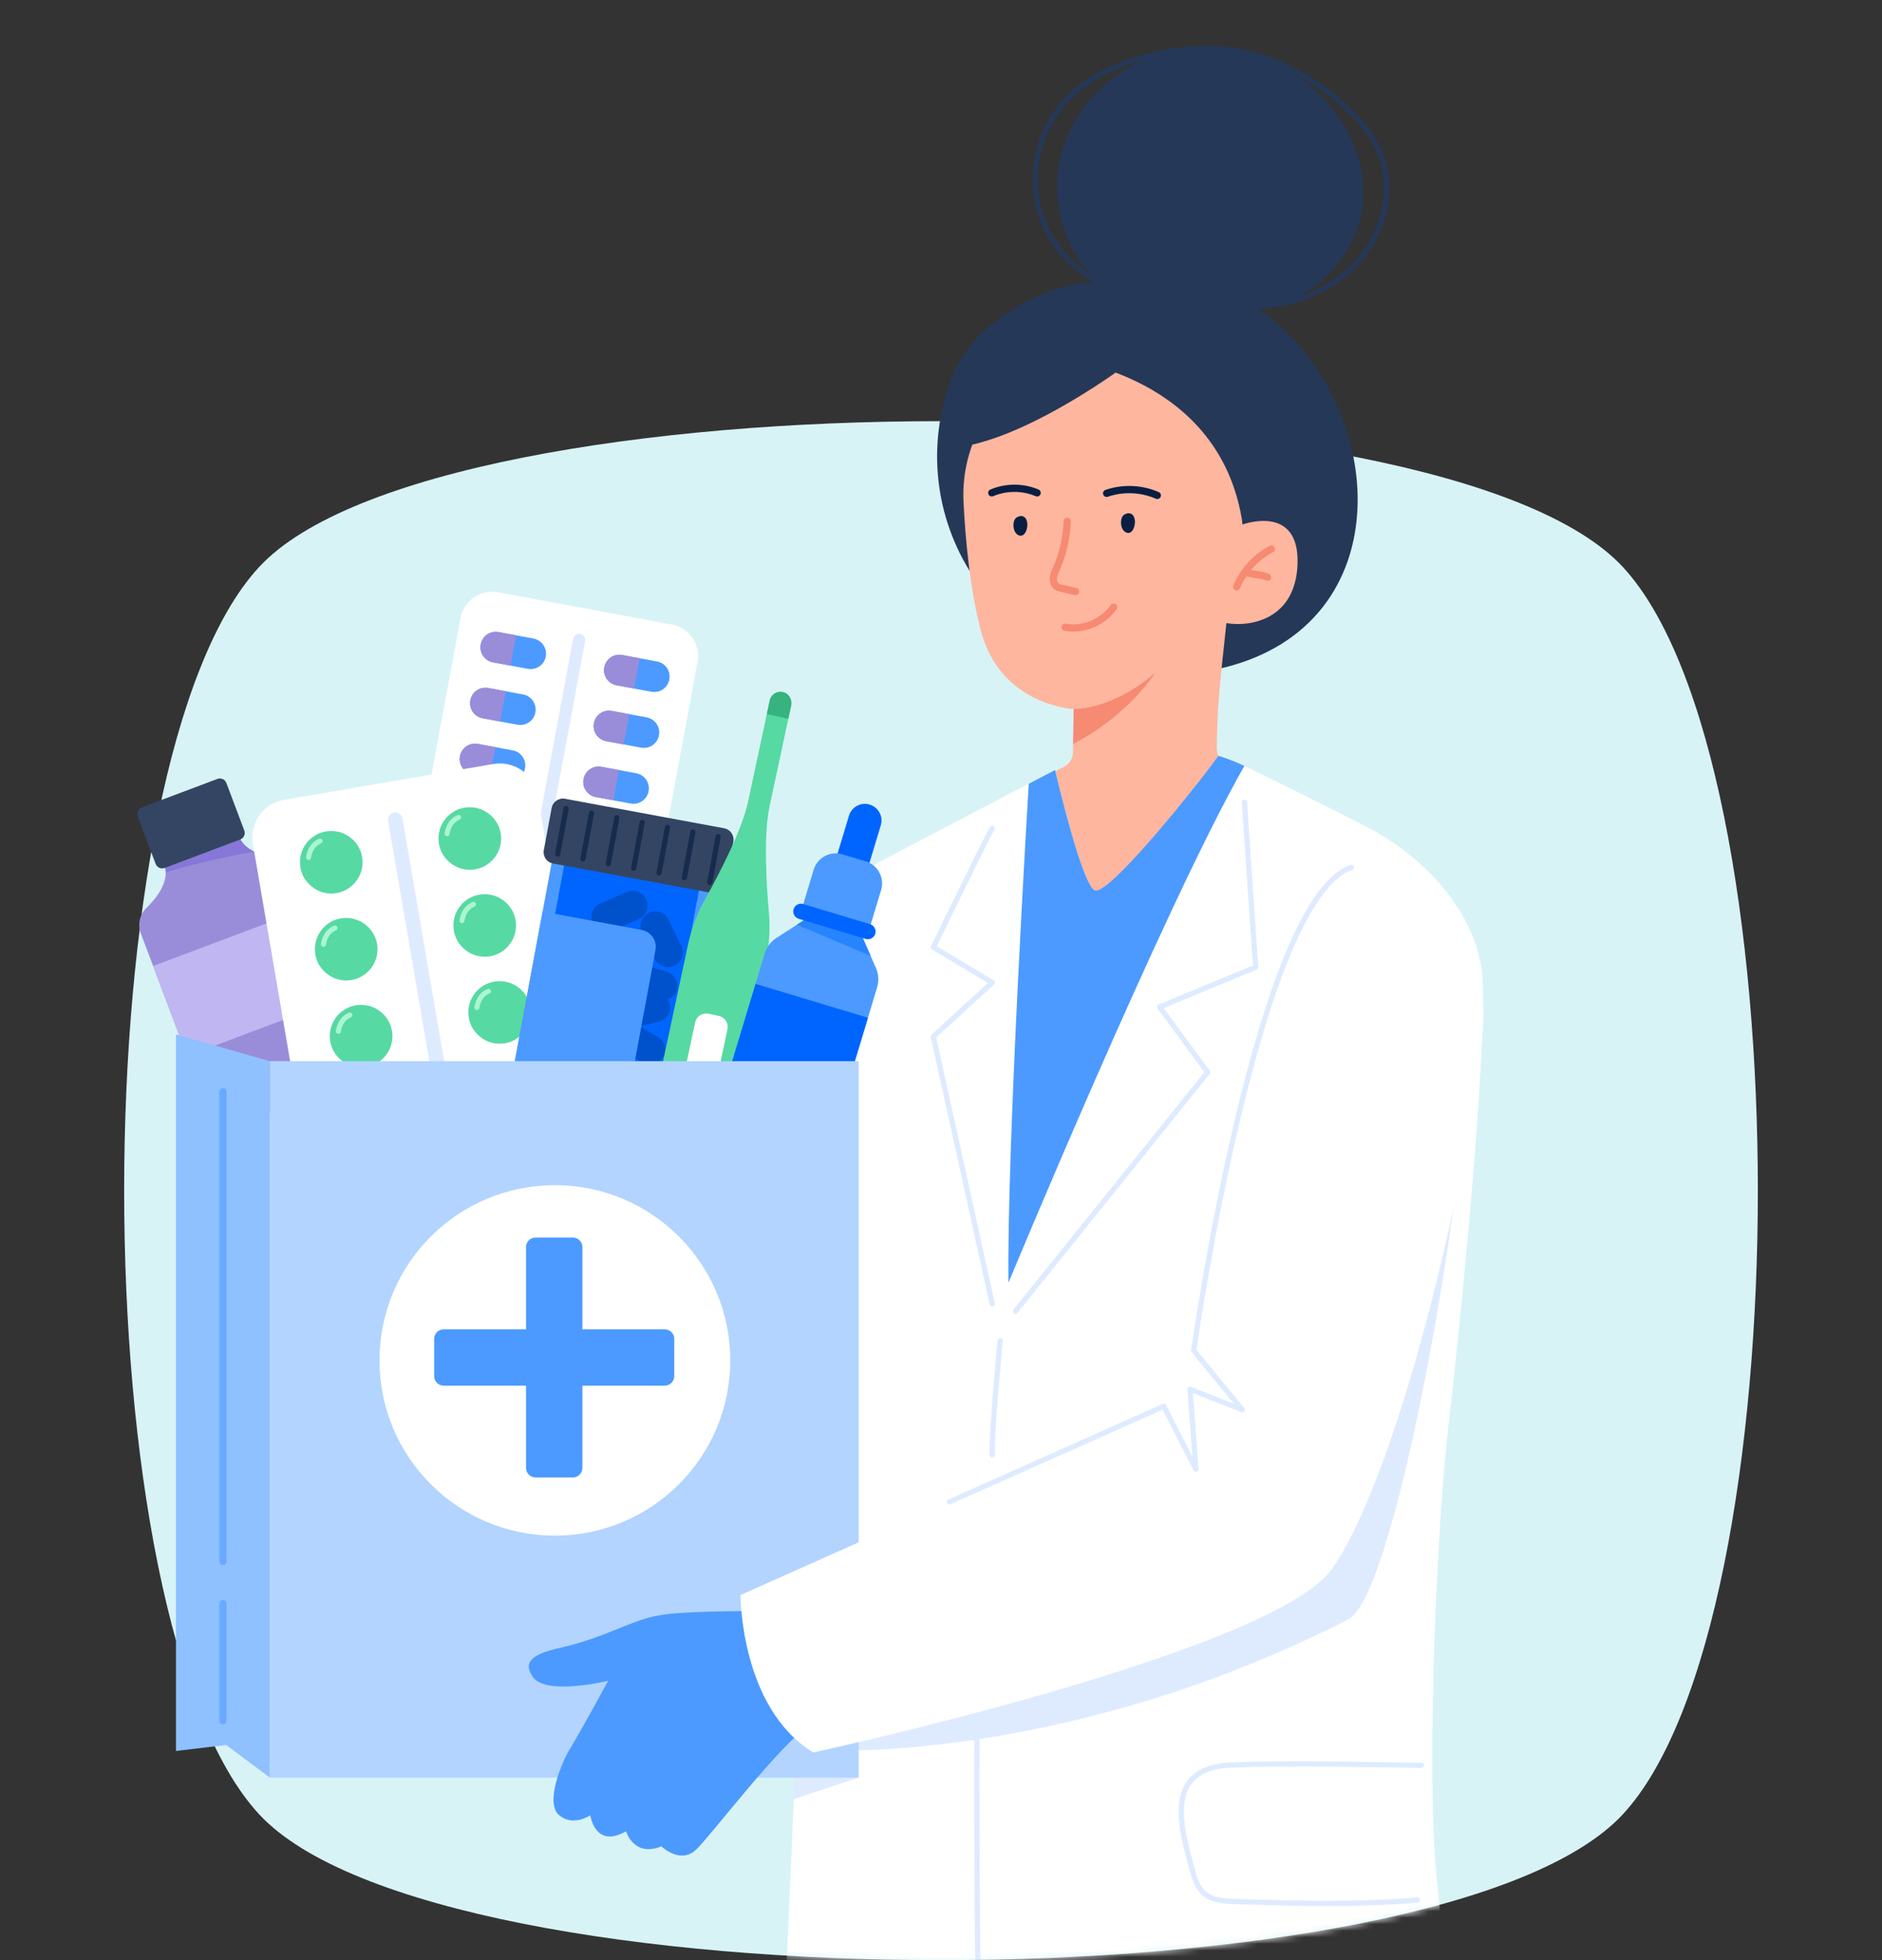 <?xml version="1.0" encoding="UTF-8"?>
<svg xmlns="http://www.w3.org/2000/svg" width="288" height="300" viewBox="0 0 288 300" fill="none">
  <rect x="0" y="0" width="288" height="300" fill="#333333" stroke="none"/>
  <path d="M39.651 86.785C12.116 116.552 12.116 247.909 39.651 277.675C67.186 307.442 220.814 307.442 248.349 277.675C275.884 247.909 275.884 116.552 248.349 86.785C220.814 57.018 67.186 57.018 39.651 86.785Z" fill="#D8F3F6"></path>
  <g clip-path="url(#clip0_82_2781)">
    <mask id="mask0_82_2781" style="mask-type:alpha" maskUnits="userSpaceOnUse" x="18" y="0" width="251" height="300">
      <path d="M269 0H18.75V279.5H41.538C57.195 293.163 100.574 299.996 143.961 300H144.039C187.426 299.996 230.805 293.163 246.462 279.5H269V0Z" fill="#D9D9D9"></path>
    </mask>
    <g mask="url(#mask0_82_2781)">
      <path d="M149.044 88.413C148.785 88.026 148.533 87.633 148.29 87.233C142.731 78.093 141.917 67.084 145.842 57.306C150.061 46.799 166.107 41.588 168.832 43.76C163.413 39.44 160.813 31.983 162.04 25.164C163.267 18.346 168.134 12.37 174.426 9.464C180.719 6.557 188.255 6.671 194.61 9.441C202.656 12.947 208.831 21.149 208.613 29.918C208.394 38.688 200.815 47.036 192.039 46.899C211.502 59.904 215.243 93.126 189.774 101.472C175.18 106.253 157.649 101.26 149.044 88.414V88.413Z" fill="#253858"></path>
      <path d="M191.419 118.861L188.175 117.454C186.963 116.928 186.183 115.721 186.202 114.4C186.288 108.537 186.506 106.084 187.674 95.368C191.402 96.003 198.253 94.779 198.559 86.352C198.899 77.032 190.15 80.275 190.15 80.275C189.968 60.625 179.816 55.065 166.462 55.119C162.502 55.148 159.143 56.431 156.425 58.246C150.348 62.304 147.051 69.58 147.453 76.917C147.724 82.543 148.445 90.314 150.123 96.626C153.179 108.017 164.302 108.524 164.302 108.524L164.191 115.157C164.181 116.063 163.675 116.89 162.873 117.314L156.621 120.608L158.074 127.931C161.049 142.924 181.842 144.594 187.173 130.267L191.418 118.862L191.419 118.861Z" fill="#FFB69E"></path>
      <path d="M162.708 54.988C162.708 54.988 186.923 57.419 190.166 80.289C190.166 80.289 194.036 70.105 189.644 63.115C185.253 56.124 173.574 48.715 162.708 54.988Z" fill="#253858"></path>
      <path d="M172.708 55.597C172.708 55.597 157.849 66.899 146.595 68.471C146.595 68.471 152.51 47.25 172.708 55.597Z" fill="#253858"></path>
      <path d="M177.101 76.378C177.026 76.378 176.952 76.363 176.879 76.331C174.58 75.321 171.901 75.21 169.528 76.028C169.238 76.127 168.923 75.974 168.823 75.684C168.724 75.395 168.877 75.08 169.167 74.981C171.801 74.074 174.774 74.196 177.325 75.318C177.605 75.441 177.733 75.767 177.609 76.048C177.518 76.255 177.314 76.378 177.101 76.378Z" fill="#091E42"></path>
      <path d="M158.712 75.989C158.639 75.989 158.565 75.975 158.494 75.944C156.458 75.073 154.025 75.071 151.987 75.94C151.706 76.06 151.381 75.929 151.26 75.649C151.14 75.367 151.271 75.043 151.552 74.922C153.862 73.936 156.621 73.938 158.93 74.926C159.212 75.047 159.341 75.371 159.221 75.653C159.131 75.862 158.926 75.988 158.711 75.988L158.712 75.989Z" fill="#091E42"></path>
      <path d="M156.83 81.618C156.697 81.801 156.532 81.931 156.342 81.979C155.911 82.088 155.432 81.703 155.241 81.227C155.005 80.641 155.02 79.74 155.428 79.313C155.503 79.236 155.597 79.183 155.692 79.135C155.89 79.037 156.104 78.96 156.328 78.981C157.397 79.085 157.406 80.829 156.831 81.617L156.83 81.618Z" fill="#091E42"></path>
      <path d="M173.293 81.193C173.16 81.376 172.995 81.507 172.805 81.555C172.374 81.663 171.895 81.278 171.704 80.802C171.468 80.216 171.483 79.315 171.891 78.889C171.966 78.811 172.06 78.758 172.155 78.71C172.353 78.612 172.567 78.535 172.791 78.556C173.86 78.66 173.869 80.404 173.294 81.192L173.293 81.193Z" fill="#091E42"></path>
      <path d="M164.613 91.1C164.571 91.1 164.529 91.095 164.487 91.085L162.401 90.599C162.068 90.521 161.655 90.425 161.305 90.144C160.808 89.745 160.565 89.062 160.655 88.32C160.718 87.802 160.917 87.351 161.109 86.915L161.165 86.787C162.122 84.588 162.673 82.159 162.756 79.763C162.767 79.457 163.027 79.218 163.328 79.229C163.634 79.24 163.873 79.495 163.862 79.801C163.774 82.335 163.192 84.903 162.179 87.229L162.121 87.361C161.955 87.74 161.797 88.098 161.754 88.455C161.711 88.804 161.807 89.129 161.997 89.282C162.151 89.405 162.405 89.465 162.651 89.522L164.737 90.008C165.035 90.078 165.22 90.375 165.151 90.672C165.091 90.928 164.863 91.101 164.612 91.101L164.613 91.1Z" fill="#F68A73"></path>
      <path d="M164.223 96.665C163.777 96.665 163.332 96.626 162.892 96.545C162.591 96.49 162.392 96.201 162.447 95.901C162.502 95.6 162.791 95.402 163.091 95.456C165.658 95.925 168.482 94.752 169.96 92.604C170.133 92.353 170.479 92.289 170.731 92.461C170.982 92.634 171.046 92.979 170.873 93.231C169.409 95.36 166.807 96.663 164.223 96.663V96.665Z" fill="#F68A73"></path>
      <path d="M189.241 90.379C189.17 90.379 189.098 90.365 189.029 90.337C188.747 90.22 188.613 89.896 188.73 89.613C189.796 87.045 191.822 84.833 194.287 83.544C194.559 83.402 194.892 83.507 195.034 83.777C195.176 84.048 195.071 84.382 194.8 84.524C192.561 85.695 190.721 87.705 189.752 90.037C189.664 90.25 189.458 90.379 189.241 90.379Z" fill="#F68A73"></path>
      <path d="M193.987 88.9C193.898 88.9 193.806 88.878 193.722 88.831C193.394 88.651 192.147 88.462 191.402 88.349C190.96 88.282 190.579 88.224 190.344 88.17C190.046 88.102 189.859 87.805 189.928 87.508C189.997 87.21 190.295 87.024 190.592 87.092C190.786 87.137 191.166 87.194 191.567 87.255C192.807 87.443 193.792 87.606 194.255 87.861C194.523 88.008 194.621 88.344 194.474 88.613C194.373 88.796 194.183 88.9 193.987 88.9Z" fill="#F68A73"></path>
      <path d="M164.224 113.854C172.87 109.369 176.763 102.974 176.763 102.974C170.14 108.724 164.305 108.523 164.305 108.523L164.224 113.855V113.854Z" fill="#F68A73"></path>
      <path d="M190.758 47.348C189.774 47.348 188.785 47.297 187.802 47.195L187.885 46.4C195.005 47.137 201.692 45.199 206.232 41.08C211.291 36.492 213.177 29.042 210.719 23.366C209.798 21.236 208.283 19.205 205.956 16.974C200.779 12.012 194.472 8.834 188.201 8.025C184.389 7.534 180.233 7.845 175.848 8.953C170.426 10.323 166.23 12.58 163.379 15.661C159.671 19.669 158.043 25.483 159.131 30.835C160.22 36.185 163.991 40.902 168.972 43.145L168.644 43.874C163.432 41.528 159.487 36.593 158.347 30.994C157.208 25.397 158.911 19.313 162.792 15.119C165.75 11.922 170.077 9.586 175.652 8.179C180.135 7.047 184.391 6.729 188.304 7.234C194.744 8.064 201.209 11.319 206.511 16.399C208.918 18.706 210.488 20.819 211.455 23.05C212.764 26.072 212.962 29.517 212.028 33.011C211.141 36.327 209.274 39.405 206.771 41.675C204.347 43.874 201.368 45.468 197.915 46.413C195.648 47.034 193.217 47.35 190.759 47.35L190.758 47.348Z" fill="#253858"></path>
      <path d="M220.729 228.225C219.227 247.962 218.581 275.739 219.873 287.619C221.433 301.897 222.356 320 222.356 320H119.531L122.325 255.951L117.341 162.91C117.341 156.387 128.423 135.141 134.204 132.114L161.446 117.836C161.446 117.836 165.675 136.039 167.638 136.298C170.146 136.634 184.089 119.941 186.439 115.673C186.439 115.673 188.427 116.26 190.416 117.216C194.67 119.287 202.43 123.093 208.999 126.481C218.63 131.444 225.468 139.821 226.702 148.205C226.995 150.183 226.995 154.049 226.785 159.046C226.156 175.203 223.396 203.207 221.735 217.451C221.374 220.578 221.029 224.234 220.728 228.225H220.729Z" fill="white"></path>
      <path d="M131.395 272.066L121.336 275.403L121.588 270.398L131.395 272.066Z" fill="#DEEBFF"></path>
      <path d="M190.422 117.223C178.047 139.018 154.321 196.333 154.321 196.333C154.062 175.221 157.428 119.956 157.428 119.956L161.457 117.845C161.457 117.845 165.672 136.039 167.64 136.297C170.146 136.639 184.236 118.922 186.444 115.671C186.444 115.671 188.434 116.261 190.422 117.223Z" fill="#4C9AFF"></path>
      <path d="M151.839 199.951C151.656 199.951 151.49 199.824 151.449 199.636L142.439 158.732C142.408 158.593 142.454 158.447 142.559 158.352L151.174 150.451L142.623 145.308C142.445 145.201 142.379 144.976 142.469 144.791C142.811 144.086 150.876 127.509 151.506 126.566C151.629 126.382 151.876 126.332 152.061 126.455C152.245 126.578 152.295 126.825 152.172 127.01C151.701 127.716 146.288 138.773 143.35 144.812L152.046 150.042C152.154 150.107 152.225 150.219 152.238 150.344C152.251 150.47 152.203 150.594 152.11 150.679L143.27 158.786L152.23 199.465C152.278 199.68 152.141 199.894 151.925 199.941C151.896 199.947 151.867 199.95 151.838 199.95L151.839 199.951Z" fill="#DEEBFF"></path>
      <path d="M155.399 201.081C155.311 201.081 155.222 201.052 155.148 200.993C154.977 200.855 154.949 200.603 155.087 200.431L184.3 164.099L177.131 154.352C177.058 154.254 177.035 154.127 177.068 154.008C177.101 153.889 177.186 153.793 177.3 153.746L191.738 147.769L190.029 122.803C190.014 122.583 190.181 122.392 190.4 122.377C190.619 122.361 190.812 122.529 190.827 122.748L192.556 148.001C192.568 148.173 192.469 148.333 192.31 148.397L178.079 154.289L185.129 163.873C185.237 164.018 185.232 164.219 185.118 164.36L155.713 200.931C155.634 201.029 155.518 201.081 155.4 201.081H155.399Z" fill="#DEEBFF"></path>
      <path d="M224.025 169.362C223.385 185.526 213.495 244.19 206.315 247.854C162.993 269.96 125.946 267.889 125.946 267.889L122.33 255.948L149.725 247.694L184.418 231.634L204.922 174.632L224.026 169.361L224.025 169.362Z" fill="#DEEBFF"></path>
      <path d="M149.742 314.848C149.667 314.848 149.371 314.824 149.321 314.452C149.312 314.382 149.321 314.314 149.345 314.253C149.365 313.583 149.334 310.621 149.291 306.642C149.161 294.456 148.892 269.097 149.317 243.033C149.321 242.814 149.499 242.64 149.717 242.64C149.719 242.64 149.721 242.64 149.724 242.64C149.945 242.644 150.121 242.825 150.117 243.046C149.693 269.099 149.961 294.45 150.091 306.633C150.117 309.105 150.138 311.058 150.147 312.393C150.151 313.09 150.152 313.591 150.15 313.925C150.149 314.103 150.146 314.239 150.143 314.33C150.124 314.821 149.849 314.841 149.758 314.847C149.756 314.847 149.75 314.847 149.741 314.847L149.742 314.848Z" fill="#DEEBFF"></path>
      <path d="M203.23 291.719C198.518 291.719 193.826 291.582 189.212 291.448C187.766 291.407 185.785 291.349 184.377 290.377C183.095 289.494 182.566 288.088 182.184 286.699C182.127 286.487 182.067 286.271 182.006 286.053C180.761 281.551 179.212 275.949 181.68 272.574C182.962 270.821 185.222 269.869 188.398 269.744C195.977 269.447 203.742 269.574 211.253 269.697C213.306 269.731 215.428 269.766 217.51 269.791C217.731 269.794 217.908 269.975 217.906 270.195C217.903 270.415 217.724 270.59 217.506 270.59C217.504 270.59 217.503 270.59 217.501 270.59C215.417 270.564 213.294 270.53 211.241 270.497C203.742 270.374 195.988 270.246 188.431 270.542C185.47 270.658 183.474 271.478 182.327 273.045C180.088 276.108 181.579 281.504 182.778 285.839C182.839 286.058 182.899 286.274 182.957 286.487C183.351 287.922 183.82 289.021 184.831 289.719C185.954 290.492 187.49 290.598 189.235 290.649C198.297 290.912 207.667 291.185 216.856 290.411C217.077 290.391 217.27 290.556 217.289 290.777C217.308 290.997 217.144 291.19 216.923 291.209C212.379 291.592 207.794 291.72 203.229 291.72L203.23 291.719Z" fill="#DEEBFF"></path>
      <path d="M151.84 223.078C151.624 223.078 151.446 222.906 151.44 222.689C151.33 218.924 152.61 205.685 152.664 205.123C152.685 204.903 152.882 204.742 153.1 204.764C153.32 204.785 153.481 204.98 153.46 205.2C153.447 205.337 152.13 218.95 152.239 222.665C152.245 222.886 152.072 223.071 151.851 223.077C151.847 223.077 151.843 223.077 151.839 223.077L151.84 223.078Z" fill="#DEEBFF"></path>
      <path d="M106.75 101.292L99.126 142.34C98.632 145.003 96.082 146.761 93.418 146.267L66.784 141.327C64.128 140.835 62.371 138.278 62.865 135.615L70.489 94.567C70.984 91.904 73.54 90.157 76.195 90.649L102.83 95.589C105.494 96.083 107.244 98.629 106.75 101.293V101.292Z" fill="white"></path>
      <path d="M80.83 139.896C80.324 139.802 79.989 139.315 80.083 138.809L87.706 97.764C87.8 97.258 88.287 96.924 88.794 97.018C89.3 97.112 89.635 97.599 89.541 98.105L81.918 139.149C81.824 139.655 81.337 139.99 80.83 139.896Z" fill="#DEEBFF"></path>
      <path d="M83.52 100.478C83.402 101.117 83.037 101.652 82.54 101.994C82.042 102.335 81.413 102.483 80.772 102.364L75.449 101.377C74.168 101.139 73.324 99.912 73.562 98.631C73.68 97.991 74.045 97.456 74.542 97.115C75.04 96.774 75.67 96.626 76.31 96.745L81.633 97.732C82.914 97.969 83.758 99.198 83.52 100.478Z" fill="#4C9AFF"></path>
      <path d="M78.978 97.239L78.118 101.871L75.451 101.376C74.17 101.138 73.326 99.911 73.564 98.63C73.682 97.99 74.047 97.455 74.544 97.114C75.042 96.773 75.672 96.625 76.312 96.744L78.979 97.239H78.978Z" fill="#998DD9"></path>
      <path d="M81.932 109.032C81.813 109.672 81.448 110.207 80.951 110.549C80.453 110.89 79.824 111.038 79.183 110.919L73.86 109.932C72.579 109.694 71.735 108.466 71.973 107.186C72.092 106.546 72.456 106.011 72.954 105.67C73.451 105.328 74.081 105.181 74.721 105.299L80.044 106.286C81.325 106.524 82.169 107.753 81.932 109.032Z" fill="#4C9AFF"></path>
      <path d="M77.389 105.793L76.529 110.426L73.862 109.931C72.581 109.693 71.737 108.465 71.975 107.185C72.094 106.545 72.458 106.01 72.956 105.669C73.453 105.327 74.083 105.18 74.723 105.298L77.39 105.793H77.389Z" fill="#998DD9"></path>
      <path d="M80.344 117.588C80.225 118.228 79.86 118.763 79.363 119.104C78.865 119.446 78.236 119.593 77.595 119.475L72.272 118.487C70.991 118.25 70.147 117.022 70.385 115.741C70.504 115.102 70.868 114.567 71.366 114.225C71.863 113.884 72.493 113.736 73.133 113.855L78.456 114.842C79.737 115.08 80.581 116.308 80.344 117.588Z" fill="#4C9AFF"></path>
      <path d="M75.8 114.349L74.94 118.981L72.273 118.486C70.992 118.249 70.148 117.021 70.386 115.741C70.505 115.101 70.869 114.566 71.367 114.224C71.864 113.883 72.494 113.735 73.134 113.854L75.801 114.349H75.8Z" fill="#998DD9"></path>
      <path d="M78.755 126.143C78.636 126.783 78.271 127.318 77.774 127.659C77.277 128 76.647 128.148 76.006 128.029L70.684 127.042C69.402 126.804 68.558 125.577 68.796 124.296C68.915 123.656 69.279 123.121 69.777 122.78C70.274 122.439 70.904 122.291 71.545 122.41L76.867 123.397C78.148 123.634 78.993 124.863 78.755 126.143Z" fill="#4C9AFF"></path>
      <path d="M74.211 122.904L73.351 127.536L70.685 127.041C69.403 126.804 68.559 125.576 68.797 124.295C68.916 123.655 69.28 123.12 69.778 122.779C70.275 122.438 70.905 122.29 71.546 122.409L74.212 122.904H74.211Z" fill="#57D9A3"></path>
      <path d="M77.165 134.697C77.046 135.337 76.682 135.872 76.184 136.214C75.687 136.555 75.058 136.703 74.416 136.584L69.094 135.597C67.812 135.359 66.968 134.131 67.206 132.851C67.325 132.211 67.689 131.676 68.187 131.335C68.684 130.993 69.314 130.846 69.955 130.964L75.277 131.952C76.559 132.189 77.403 133.418 77.165 134.697Z" fill="#4C9AFF"></path>
      <path d="M72.623 131.458L71.763 136.091L69.097 135.596C67.815 135.358 66.971 134.13 67.209 132.85C67.328 132.21 67.692 131.675 68.19 131.334C68.687 130.992 69.317 130.845 69.958 130.963L72.624 131.458H72.623Z" fill="#57D9A3"></path>
      <path d="M102.431 103.985C102.312 104.625 101.947 105.16 101.45 105.502C100.952 105.843 100.323 105.991 99.682 105.872L94.359 104.885C93.078 104.647 92.234 103.42 92.472 102.139C92.591 101.499 92.955 100.964 93.453 100.623C93.95 100.281 94.58 100.134 95.22 100.252L100.543 101.24C101.824 101.477 102.668 102.706 102.431 103.985Z" fill="#4C9AFF"></path>
      <path d="M97.887 100.747L97.027 105.379L94.36 104.884C93.079 104.646 92.235 103.419 92.473 102.138C92.592 101.498 92.956 100.963 93.454 100.622C93.951 100.28 94.581 100.133 95.221 100.251L97.888 100.747H97.887Z" fill="#998DD9"></path>
      <path d="M100.842 112.54C100.723 113.18 100.358 113.715 99.861 114.056C99.364 114.398 98.734 114.545 98.093 114.427L92.771 113.44C91.489 113.202 90.645 111.974 90.883 110.694C91.002 110.054 91.366 109.519 91.864 109.177C92.361 108.836 92.991 108.688 93.632 108.807L98.954 109.794C100.235 110.032 101.079 111.261 100.842 112.54Z" fill="#4C9AFF"></path>
      <path d="M96.299 109.301L95.439 113.934L92.772 113.439C91.491 113.201 90.647 111.973 90.885 110.693C91.004 110.053 91.368 109.518 91.866 109.176C92.363 108.835 92.993 108.687 93.633 108.806L96.3 109.301H96.299Z" fill="#998DD9"></path>
      <path d="M99.254 121.095C99.135 121.735 98.77 122.27 98.273 122.611C97.776 122.952 97.146 123.1 96.505 122.981L91.183 121.994C89.901 121.757 89.057 120.529 89.295 119.248C89.414 118.609 89.778 118.074 90.276 117.732C90.773 117.391 91.403 117.243 92.044 117.362L97.366 118.349C98.648 118.587 99.492 119.815 99.254 121.095Z" fill="#4C9AFF"></path>
      <path d="M94.71 117.856L93.85 122.488L91.184 121.993C89.902 121.756 89.058 120.528 89.296 119.247C89.415 118.608 89.779 118.073 90.277 117.731C90.774 117.39 91.404 117.242 92.045 117.361L94.711 117.856H94.71Z" fill="#998DD9"></path>
      <path d="M97.664 129.651C97.545 130.29 97.181 130.825 96.683 131.167C96.186 131.508 95.557 131.656 94.915 131.537L89.593 130.55C88.311 130.312 87.467 129.085 87.705 127.804C87.824 127.164 88.189 126.629 88.686 126.288C89.183 125.946 89.814 125.799 90.454 125.918L95.776 126.905C97.058 127.142 97.902 128.371 97.664 129.651Z" fill="#4C9AFF"></path>
      <path d="M93.121 126.412L92.261 131.044L89.595 130.549C88.313 130.311 87.469 129.084 87.707 127.803C87.826 127.163 88.191 126.628 88.688 126.287C89.185 125.945 89.816 125.798 90.456 125.917L93.123 126.412H93.121Z" fill="#57D9A3"></path>
      <path d="M96.075 138.205C95.956 138.845 95.592 139.38 95.094 139.721C94.597 140.063 93.968 140.21 93.326 140.092L88.004 139.105C86.722 138.867 85.879 137.639 86.116 136.359C86.235 135.719 86.6 135.184 87.097 134.843C87.594 134.501 88.225 134.353 88.865 134.472L94.187 135.459C95.469 135.697 96.313 136.926 96.075 138.205Z" fill="#4C9AFF"></path>
      <path d="M91.532 134.966L90.672 139.599L88.005 139.104C86.724 138.866 85.879 137.638 86.117 136.358C86.236 135.718 86.601 135.183 87.098 134.842C87.595 134.5 88.226 134.352 88.866 134.471L91.533 134.966H91.532Z" fill="#57D9A3"></path>
      <path d="M46.121 133.623L56.331 160.748C57.041 162.631 56.081 164.733 54.196 165.441L36.466 172.114C34.582 172.822 32.482 171.872 31.773 169.99L21.546 142.849C21.035 141.495 21.371 139.97 22.404 138.967C23.629 137.778 25.097 135.997 25.327 134.102C25.347 133.912 25.362 133.713 25.355 133.512C25.346 133.095 25.265 132.669 25.108 132.251L36.539 127.949C36.967 129.084 37.846 129.846 38.887 130.341C40.168 130.962 41.7 131.193 42.937 131.273C44.369 131.359 45.614 132.278 46.121 133.623Z" fill="#998DD9"></path>
      <path d="M38.888 130.341C33.163 131.335 27.974 132.754 25.357 133.511C25.348 133.094 25.267 132.668 25.11 132.25L36.541 127.948C36.969 129.083 37.848 129.845 38.889 130.34L38.888 130.341Z" fill="#8777D9"></path>
      <path d="M21.695 123.571L33.272 119.213C33.82 119.007 34.434 119.284 34.641 119.833L37.386 127.116C37.592 127.664 37.315 128.277 36.766 128.484L25.189 132.842C24.64 133.048 24.026 132.77 23.82 132.222L21.075 124.939C20.868 124.391 21.146 123.777 21.695 123.571Z" fill="#344563"></path>
      <path d="M47.998 138.604L53.182 152.392L28.624 161.635L23.43 147.849L47.998 138.604Z" fill="#C0B6F2"></path>
      <path d="M82.272 121.72L90.734 171.044C91.283 174.243 89.144 177.277 85.943 177.826L53.938 183.309C50.747 183.855 47.71 181.708 47.162 178.508L38.7 129.184C38.151 125.985 40.301 122.96 43.492 122.414L75.497 116.931C78.698 116.383 81.724 118.521 82.272 121.72Z" fill="white"></path>
      <path d="M55.419 131.157C55.865 133.758 54.109 136.241 51.505 136.687C50.078 136.931 48.688 136.521 47.665 135.661C47.642 135.643 47.627 135.624 47.602 135.607C47.413 135.445 47.231 135.271 47.057 135.074C46.506 134.445 46.122 133.658 45.971 132.776C45.523 130.164 47.272 127.695 49.886 127.247C50.421 127.155 50.949 127.174 51.463 127.247C51.651 127.272 51.841 127.311 52.023 127.366L52.036 127.375C52.435 127.491 52.816 127.668 53.171 127.883C54.314 128.578 55.173 129.732 55.418 131.159L55.419 131.157Z" fill="#57D9A3"></path>
      <path d="M47.22 131.609C47.208 131.609 47.196 131.609 47.184 131.607C46.973 131.587 46.819 131.401 46.837 131.191C46.846 131.106 47.048 129.098 48.838 128.381C49.035 128.302 49.259 128.398 49.337 128.595C49.416 128.791 49.321 129.015 49.124 129.094C47.775 129.634 47.609 131.196 47.602 131.262C47.583 131.46 47.415 131.609 47.22 131.609Z" fill="#ABF5D1"></path>
      <path d="M76.62 127.525C77.067 130.127 75.31 132.609 72.706 133.055C71.279 133.3 69.889 132.889 68.867 132.029C68.843 132.011 68.828 131.992 68.804 131.975C68.614 131.813 68.432 131.639 68.258 131.442C67.707 130.813 67.323 130.026 67.173 129.144C66.724 126.532 68.473 124.063 71.087 123.615C71.622 123.523 72.151 123.542 72.664 123.615C72.852 123.642 73.043 123.68 73.225 123.734L73.238 123.743C73.637 123.859 74.018 124.036 74.373 124.252C75.516 124.946 76.376 126.1 76.62 127.527V127.525Z" fill="#57D9A3"></path>
      <path d="M68.421 127.977C68.409 127.977 68.397 127.977 68.385 127.975C68.174 127.955 68.02 127.77 68.039 127.559C68.047 127.474 68.249 125.466 70.039 124.749C70.236 124.67 70.46 124.766 70.539 124.963C70.618 125.16 70.522 125.383 70.325 125.462C68.977 126.002 68.81 127.564 68.803 127.63C68.784 127.829 68.616 127.977 68.421 127.977Z" fill="#ABF5D1"></path>
      <path d="M57.702 144.466C58.149 147.067 56.392 149.549 53.788 149.996C52.361 150.24 50.971 149.83 49.949 148.969C49.925 148.951 49.91 148.932 49.886 148.916C49.696 148.754 49.514 148.579 49.34 148.383C48.789 147.754 48.406 146.966 48.255 146.085C47.806 143.473 49.555 141.003 52.169 140.555C52.704 140.463 53.233 140.482 53.746 140.555C53.934 140.582 54.124 140.62 54.306 140.675L54.319 140.684C54.718 140.8 55.099 140.976 55.454 141.192C56.597 141.887 57.456 143.04 57.701 144.468L57.702 144.466Z" fill="#57D9A3"></path>
      <path d="M49.503 144.918C49.491 144.918 49.48 144.918 49.468 144.916C49.258 144.897 49.102 144.71 49.121 144.499C49.129 144.415 49.331 142.406 51.121 141.69C51.318 141.611 51.542 141.707 51.621 141.903C51.7 142.1 51.604 142.324 51.407 142.402C50.049 142.946 49.887 144.553 49.885 144.569C49.867 144.768 49.699 144.918 49.503 144.918Z" fill="#ABF5D1"></path>
      <path d="M78.902 140.833C79.349 143.434 77.592 145.917 74.988 146.363C73.561 146.607 72.172 146.197 71.149 145.336C71.125 145.318 71.11 145.299 71.086 145.282C70.896 145.12 70.714 144.945 70.541 144.749C69.989 144.12 69.606 143.332 69.455 142.451C69.006 139.839 70.755 137.37 73.369 136.921C73.904 136.83 74.433 136.848 74.946 136.921C75.134 136.947 75.325 136.986 75.507 137.041L75.519 137.05C75.918 137.166 76.3 137.343 76.654 137.558C77.798 138.253 78.657 139.407 78.901 140.834L78.902 140.833Z" fill="#57D9A3"></path>
      <path d="M70.704 141.286C70.692 141.286 70.681 141.286 70.669 141.284C70.459 141.265 70.303 141.078 70.322 140.868C70.33 140.783 70.533 138.775 72.322 138.058C72.519 137.979 72.743 138.075 72.822 138.271C72.901 138.468 72.805 138.692 72.608 138.771C71.25 139.315 71.088 140.922 71.086 140.938C71.068 141.136 70.9 141.286 70.704 141.286Z" fill="#ABF5D1"></path>
      <path d="M59.984 157.772C60.431 160.374 58.674 162.856 56.07 163.302C54.643 163.547 53.254 163.136 52.231 162.275C52.207 162.257 52.192 162.238 52.168 162.221C51.978 162.059 51.796 161.885 51.623 161.688C51.071 161.059 50.688 160.272 50.537 159.39C50.089 156.778 51.837 154.309 54.451 153.861C54.986 153.769 55.515 153.788 56.028 153.861C56.216 153.887 56.407 153.926 56.589 153.981L56.602 153.99C57 154.105 57.382 154.282 57.736 154.498C58.88 155.192 59.739 156.346 59.983 157.773L59.984 157.772Z" fill="#57D9A3"></path>
      <path d="M51.786 158.226C51.775 158.226 51.764 158.226 51.752 158.224C51.541 158.205 51.385 158.019 51.404 157.808C51.412 157.723 51.615 155.715 53.404 154.998C53.601 154.919 53.825 155.015 53.904 155.212C53.983 155.409 53.887 155.632 53.69 155.711C52.332 156.255 52.17 157.862 52.168 157.878C52.15 158.077 51.982 158.226 51.786 158.226Z" fill="#ABF5D1"></path>
      <path d="M81.186 154.141C81.632 156.742 79.875 159.224 77.271 159.67C75.844 159.915 74.455 159.505 73.432 158.644C73.408 158.626 73.393 158.607 73.369 158.59C73.179 158.429 72.998 158.254 72.824 158.057C72.272 157.429 71.889 156.641 71.738 155.76C71.29 153.147 73.038 150.678 75.652 150.23C76.188 150.138 76.716 150.157 77.229 150.23C77.417 150.256 77.608 150.295 77.79 150.35L77.803 150.359C78.201 150.474 78.583 150.651 78.937 150.867C80.081 151.561 80.94 152.715 81.185 154.143L81.186 154.141Z" fill="#57D9A3"></path>
      <path d="M72.987 154.593C72.975 154.593 72.963 154.593 72.951 154.591C72.74 154.571 72.585 154.385 72.604 154.174C72.612 154.089 72.815 152.081 74.605 151.365C74.801 151.286 75.025 151.381 75.104 151.578C75.183 151.775 75.087 151.998 74.89 152.077C73.542 152.617 73.375 154.179 73.368 154.245C73.349 154.444 73.181 154.593 72.987 154.593Z" fill="#ABF5D1"></path>
      <path d="M62.268 171.081C62.714 173.682 60.957 176.165 58.353 176.611C56.926 176.855 55.537 176.445 54.514 175.585C54.49 175.567 54.475 175.548 54.451 175.531C54.261 175.369 54.08 175.194 53.906 174.998C53.355 174.369 52.971 173.581 52.82 172.7C52.372 170.088 54.12 167.619 56.734 167.17C57.27 167.079 57.798 167.097 58.311 167.17C58.499 167.196 58.69 167.235 58.872 167.29L58.885 167.299C59.283 167.415 59.665 167.592 60.019 167.807C61.163 168.502 62.022 169.656 62.267 171.083L62.268 171.081Z" fill="#FFAB00"></path>
      <path d="M54.068 171.549C54.056 171.549 54.044 171.549 54.031 171.547C53.812 171.527 53.65 171.333 53.67 171.114C53.678 171.028 53.881 169.011 55.68 168.291C55.885 168.209 56.118 168.309 56.2 168.514C56.282 168.719 56.182 168.951 55.977 169.033C54.627 169.573 54.467 171.171 54.465 171.187C54.446 171.395 54.272 171.55 54.067 171.55L54.068 171.549Z" fill="#FFE380"></path>
      <path d="M83.469 167.448C83.915 170.049 82.158 172.532 79.555 172.978C78.127 173.222 76.738 172.812 75.715 171.952C75.691 171.934 75.676 171.915 75.652 171.898C75.463 171.736 75.281 171.562 75.107 171.365C74.556 170.736 74.172 169.949 74.021 169.067C73.573 166.455 75.322 163.986 77.936 163.538C78.471 163.446 78.999 163.465 79.513 163.538C79.7 163.564 79.891 163.602 80.074 163.657L80.087 163.666C80.485 163.782 80.867 163.959 81.222 164.174C82.365 164.869 83.224 166.023 83.469 167.45V167.448Z" fill="#FFAB00"></path>
      <path d="M75.269 167.916C75.257 167.916 75.244 167.916 75.231 167.914C75.013 167.893 74.851 167.7 74.871 167.48C74.879 167.395 75.083 165.377 76.881 164.658C77.086 164.576 77.319 164.675 77.401 164.88C77.483 165.085 77.383 165.317 77.178 165.399C75.839 165.935 75.672 167.488 75.666 167.554C75.646 167.761 75.472 167.916 75.268 167.916H75.269Z" fill="#FFE380"></path>
      <path d="M69.142 175.88C68.534 175.984 67.956 175.576 67.851 174.968L59.39 125.648C59.286 125.04 59.695 124.462 60.303 124.357C60.911 124.252 61.49 124.662 61.594 125.269L70.055 174.589C70.159 175.197 69.751 175.775 69.142 175.88Z" fill="#DEEBFF"></path>
      <path d="M109.01 135.9L101.693 175.311C101.373 177.036 99.711 178.174 97.986 177.855L79.763 174.471C78.039 174.151 76.91 172.502 77.229 170.778L84.546 131.366L109.009 135.9H109.01Z" fill="#4C9AFF"></path>
      <path d="M80.124 172.56C79.459 172.436 79.017 171.796 79.141 171.131L86.424 131.914L107.056 135.741L99.773 174.958C99.649 175.623 99.008 176.063 98.341 175.94L80.124 172.561V172.56Z" fill="#0065FF"></path>
      <path d="M108.976 136.676L84.624 132.16C83.672 131.983 83.042 131.069 83.219 130.117L84.419 123.656C84.596 122.705 85.51 122.076 86.463 122.252L110.816 126.769C111.767 126.946 112.397 127.86 112.22 128.812L111.02 135.273C110.844 136.224 109.929 136.853 108.976 136.676Z" fill="#344563"></path>
      <path d="M85.335 131.13C85.311 131.13 85.286 131.128 85.262 131.123C85.045 131.083 84.902 130.875 84.942 130.658L86.242 123.658C86.282 123.442 86.49 123.299 86.707 123.339C86.924 123.379 87.067 123.587 87.027 123.804L85.727 130.804C85.691 130.995 85.523 131.13 85.335 131.13Z" fill="#172B4D"></path>
      <path d="M89.214 131.85C89.19 131.85 89.165 131.848 89.141 131.843C88.924 131.803 88.781 131.594 88.821 131.378L90.121 124.378C90.16 124.161 90.37 124.019 90.586 124.058C90.803 124.098 90.946 124.307 90.906 124.524L89.606 131.524C89.57 131.715 89.402 131.85 89.214 131.85Z" fill="#172B4D"></path>
      <path d="M93.093 132.57C93.069 132.57 93.044 132.568 93.02 132.563C92.803 132.523 92.66 132.314 92.7 132.098L93.999 125.098C94.039 124.881 94.248 124.738 94.465 124.778C94.682 124.818 94.825 125.027 94.784 125.243L93.485 132.243C93.449 132.435 93.281 132.57 93.093 132.57Z" fill="#172B4D"></path>
      <path d="M96.972 133.289C96.948 133.289 96.922 133.287 96.899 133.282C96.682 133.242 96.539 133.034 96.579 132.817L97.878 125.817C97.918 125.601 98.128 125.458 98.344 125.498C98.561 125.538 98.703 125.746 98.663 125.963L97.364 132.963C97.328 133.155 97.16 133.289 96.972 133.289Z" fill="#172B4D"></path>
      <path d="M100.85 134.008C100.826 134.008 100.801 134.006 100.777 134.001C100.561 133.961 100.418 133.753 100.458 133.536L101.757 126.536C101.797 126.319 102.006 126.177 102.223 126.217C102.439 126.257 102.582 126.465 102.542 126.682L101.243 133.682C101.207 133.873 101.039 134.008 100.85 134.008Z" fill="#172B4D"></path>
      <path d="M104.73 134.728C104.706 134.728 104.681 134.726 104.657 134.721C104.441 134.681 104.298 134.472 104.338 134.256L105.638 127.256C105.678 127.039 105.888 126.896 106.104 126.936C106.32 126.976 106.463 127.185 106.423 127.402L105.123 134.401C105.087 134.593 104.919 134.728 104.73 134.728Z" fill="#172B4D"></path>
      <path d="M108.609 135.448C108.585 135.448 108.56 135.446 108.536 135.441C108.32 135.401 108.177 135.192 108.217 134.975L109.517 127.976C109.557 127.759 109.766 127.616 109.983 127.656C110.199 127.696 110.342 127.905 110.302 128.121L109.002 135.121C108.966 135.313 108.798 135.448 108.609 135.448Z" fill="#172B4D"></path>
      <path d="M104.254 144.766L102.32 140.753C101.776 139.627 100.423 139.154 99.296 139.696C98.17 140.239 97.695 141.592 98.239 142.718L100.173 146.73C100.716 147.857 102.07 148.33 103.197 147.787C104.323 147.244 104.798 145.892 104.254 144.766Z" fill="#0052CC"></path>
      <path d="M93.651 142.436L97.742 140.669C98.891 140.173 99.419 138.841 98.923 137.693C98.426 136.546 97.094 136.018 95.945 136.514L91.854 138.28C90.706 138.776 90.177 140.108 90.674 141.256C91.17 142.404 92.503 142.932 93.651 142.436Z" fill="#0052CC"></path>
      <path d="M93.962 168.761L98.358 168.023C99.591 167.817 100.423 166.649 100.216 165.416C100.01 164.184 98.841 163.352 97.608 163.559L93.735 164.209L93.975 164.069C93.097 163.178 91.663 163.169 90.772 164.047L87.599 167.175C87.328 167.442 87.141 167.761 87.034 168.099L85.592 165.11C85.049 163.984 83.695 163.511 82.569 164.053C81.442 164.595 80.968 165.948 81.511 167.074L83.445 171.087C83.988 172.213 85.341 172.686 86.469 172.144C87.155 171.813 87.595 171.182 87.715 170.485L87.722 170.511C88.325 171.025 89.136 171.172 89.858 170.949C89.866 170.947 89.873 170.941 89.881 170.939C89.91 171.821 90.454 172.643 91.33 172.979L95.491 174.576C96.659 175.024 97.969 174.442 98.418 173.276C98.866 172.109 98.284 170.799 97.115 170.351L92.955 168.754C92.821 168.703 93.491 168.842 93.962 168.762V168.761Z" fill="#FF8B00"></path>
      <path d="M102.032 148.719L97.765 147.433C96.567 147.072 95.304 147.75 94.942 148.947C94.582 150.144 95.26 151.407 96.457 151.768L98.715 152.243L95.436 153.041C94.22 153.337 93.475 154.561 93.771 155.775C93.853 156.111 94.01 156.406 94.214 156.658C94.026 156.817 93.856 157.001 93.723 157.225C93.085 158.301 93.441 159.689 94.517 160.326L98.351 162.596C99.428 163.233 100.816 162.877 101.454 161.802C102.092 160.727 101.737 159.339 100.66 158.701L97.939 157.09L100.838 156.384C102.054 156.089 102.799 154.864 102.503 153.649C102.443 153.402 102.335 153.181 102.206 152.978L102.229 152.983C102.842 152.734 103.341 152.22 103.547 151.538C103.907 150.342 103.229 149.079 102.032 148.718V148.719Z" fill="#0052CC"></path>
      <path d="M100.308 145.393L96.794 164.348C96.527 165.785 95.165 166.722 93.737 166.455L78.551 163.646L83.034 139.518L98.211 142.338C99.638 142.605 100.575 143.966 100.308 145.393Z" fill="#4C9AFF"></path>
      <path d="M96.837 184.065L105.299 144.516C105.813 142.119 106.679 139.806 107.869 137.668C110.032 133.796 113.531 127.102 114.47 122.712L117.785 107.222C118 106.218 119.066 105.615 120.06 106.004C120.842 106.313 121.237 107.191 121.062 108.01L117.765 123.417C116.826 127.807 117.28 135.345 117.668 139.762C117.88 142.2 117.723 144.664 117.211 147.062L108.748 186.61C108.234 189.015 105.855 190.555 103.448 190.041L100.271 189.363C97.864 188.849 96.323 186.471 96.839 184.065H96.837Z" fill="#57D9A3"></path>
      <path d="M96.837 184.065L98.029 178.493L109.94 181.038L108.747 186.61C108.233 189.016 105.854 190.556 103.447 190.042L100.27 189.363C97.863 188.849 96.322 186.471 96.838 184.065H96.837Z" fill="#00875A"></path>
      <path d="M98.484 184.417L99.677 178.846L109.94 181.039L108.748 186.61C108.233 189.016 105.854 190.556 103.447 190.042L101.918 189.715C99.511 189.201 97.97 186.824 98.485 184.417H98.484Z" fill="#36B37E"></path>
      <path d="M104.384 188.813C104.164 188.813 103.944 188.79 103.724 188.743C103.508 188.697 103.37 188.485 103.417 188.269C103.463 188.054 103.676 187.916 103.892 187.963C104.502 188.094 105.126 187.978 105.652 187.637C106.177 187.297 106.538 186.775 106.668 186.165C106.714 185.95 106.926 185.812 107.143 185.859C107.359 185.905 107.496 186.117 107.449 186.333C107.275 187.15 106.79 187.852 106.086 188.308C105.571 188.642 104.983 188.814 104.385 188.814L104.384 188.813Z" fill="white"></path>
      <path d="M107.529 174.641C108.244 173.442 107.852 171.891 106.653 171.176C105.453 170.461 103.901 170.853 103.185 172.051C102.47 173.25 102.862 174.801 104.061 175.517C105.261 176.232 106.813 175.84 107.529 174.641Z" fill="#344563"></path>
      <path d="M105.706 171.721C106.604 171.913 107.178 172.799 106.986 173.697C106.795 174.594 105.908 175.168 105.01 174.976C104.112 174.785 103.538 173.898 103.729 173.001C103.921 172.104 104.808 171.53 105.706 171.721Z" fill="#091E42"></path>
      <path d="M105.801 167.466L107.357 167.799C108.294 167.999 109.215 167.402 109.415 166.467L111.325 157.541C111.525 156.606 110.928 155.685 109.992 155.485L108.436 155.152C107.5 154.952 106.578 155.549 106.378 156.484L104.468 165.41C104.268 166.345 104.865 167.266 105.801 167.466Z" fill="white"></path>
      <path d="M117.341 109.298L117.785 107.222C118 106.218 119.066 105.615 120.061 106.004C120.843 106.313 121.237 107.191 121.062 108.01L120.636 110.003L117.342 109.299L117.341 109.298Z" fill="#36B37E"></path>
      <path d="M134.22 151.125L126.988 175.098C126.303 177.37 123.912 178.652 121.647 177.97L112.648 175.258C110.383 174.575 109.1 172.185 109.785 169.914L117.017 145.94C117.311 144.967 117.939 144.122 118.795 143.57L123.368 140.615L131.863 143.174L134.049 148.165C134.458 149.098 134.514 150.149 134.22 151.124V151.125Z" fill="#4C9AFF"></path>
      <path d="M133.227 146.29L121.956 141.532L123.369 140.617L131.864 143.176L133.227 146.29Z" fill="#2684FF"></path>
      <path d="M132.585 133.611L127.714 132.143L129.917 124.841C130.323 123.496 131.742 122.736 133.087 123.141C134.433 123.546 135.194 124.965 134.788 126.309L132.585 133.612V133.611Z" fill="#0065FF"></path>
      <path d="M115.62 150.584L111.445 164.42L128.648 169.604L132.823 155.768L115.62 150.584Z" fill="#0065FF"></path>
      <path d="M128.897 130.756L132.486 131.838C134.343 132.397 135.396 134.359 134.836 136.215L132.906 142.613L122.587 139.503L124.518 133.105C125.078 131.249 127.04 130.197 128.897 130.756Z" fill="#4C9AFF"></path>
      <path d="M132.467 143.707L122.227 140.622C121.603 140.434 121.25 139.776 121.439 139.153C121.626 138.53 122.284 138.177 122.908 138.365L133.148 141.45C133.771 141.638 134.125 142.295 133.937 142.918C133.75 143.541 133.091 143.894 132.468 143.707H132.467Z" fill="#0065FF"></path>
      <path d="M41.305 162.413V272.067L34.606 267.07L26.928 267.991V158.325L41.305 162.413Z" fill="#8FC0FF"></path>
      <path d="M131.398 162.411H41.3V272.07H131.398V162.411Z" fill="#B2D4FF"></path>
      <path d="M84.91 235.032C99.732 235.032 111.748 223.024 111.748 208.212C111.748 193.399 99.732 181.392 84.91 181.392C70.089 181.392 58.073 193.399 58.073 208.212C58.073 223.024 70.089 235.032 84.91 235.032Z" fill="white"></path>
      <path d="M101.721 203.457H89.121V190.864C89.121 190.06 88.469 189.408 87.664 189.408H81.953C81.148 189.408 80.495 190.06 80.495 190.864V203.457H67.896C67.091 203.457 66.439 204.109 66.439 204.913V210.621C66.439 211.425 67.091 212.077 67.896 212.077H80.495V224.669C80.495 225.474 81.148 226.126 81.953 226.126H87.664C88.469 226.126 89.121 225.474 89.121 224.669V212.077H101.721C102.527 212.077 103.179 211.425 103.179 210.621V204.913C103.179 204.109 102.527 203.457 101.721 203.457Z" fill="#4C9AFF"></path>
      <path d="M34.116 263.904C33.814 263.904 33.569 263.659 33.569 263.358V245.445C33.569 245.144 33.814 244.899 34.116 244.899C34.417 244.899 34.662 245.144 34.662 245.445V263.358C34.662 263.659 34.417 263.904 34.116 263.904Z" fill="#69AAFF"></path>
      <path d="M34.116 239.549C33.814 239.549 33.569 239.305 33.569 239.003V167.104C33.569 166.802 33.814 166.558 34.116 166.558C34.417 166.558 34.662 166.802 34.662 167.104V239.003C34.662 239.305 34.417 239.549 34.116 239.549Z" fill="#69AAFF"></path>
      <path d="M116.846 246.592C116.846 246.592 106.867 246.483 102.007 247.06C97.114 247.642 94.317 249.855 87.676 251.718C84.734 252.543 78.915 253.173 81.618 256.746C83.715 259.519 93.067 257.246 93.067 257.246C93.067 257.246 89.269 264.277 87.172 267.746C85.881 269.881 83.369 275.992 85.576 277.834C87.711 279.617 90.33 277.834 90.33 277.834C90.33 277.834 91.05 283.017 95.804 280.281C95.804 280.281 96.968 284.313 101.213 282.585C101.213 282.585 104.16 285.462 106.609 283.015C109.058 280.569 119.005 267.468 123.54 264.3C128.075 261.133 118.972 246.694 116.846 246.591V246.592Z" fill="#4C9AFF"></path>
      <path d="M113.315 244.122C113.315 244.122 113.271 261.388 124.456 268.219C124.456 268.219 195.084 252.915 203.936 239.978C214.785 224.123 225.473 175.558 226.87 158.145C228.267 140.733 218.155 133.692 208.803 132.709C197.83 131.556 193.362 153.99 187.424 180.944C183.381 199.297 178.769 214.936 178.769 214.936L113.315 244.121V244.122Z" fill="white"></path>
      <path d="M145.28 230.269C145.127 230.269 144.981 230.181 144.915 230.031C144.825 229.83 144.915 229.593 145.117 229.503L177.929 214.872C178.123 214.787 178.352 214.866 178.449 215.056L182.472 222.93L181.713 212.647C181.703 212.509 181.764 212.376 181.875 212.295C181.986 212.213 182.13 212.195 182.258 212.245L188.828 214.838L182.356 206.973C182.285 206.886 182.253 206.775 182.269 206.664C182.293 206.49 184.753 189.141 188.943 171.434C191.406 161.025 193.978 152.527 196.587 146.176C199.884 138.149 203.283 133.508 206.686 132.385C206.896 132.316 207.123 132.43 207.192 132.64C207.261 132.849 207.147 133.076 206.937 133.145C201.181 135.044 195.228 148.347 189.722 171.613C185.764 188.335 183.354 204.74 183.085 206.601L190.427 215.522C190.543 215.663 190.549 215.865 190.441 216.011C190.333 216.159 190.141 216.215 189.971 216.148L182.556 213.223L183.414 224.846C183.428 225.035 183.306 225.209 183.123 225.26C182.939 225.312 182.746 225.226 182.659 225.056L177.907 215.756L145.441 230.232C145.388 230.256 145.333 230.267 145.278 230.267L145.28 230.269Z" fill="#DEEBFF"></path>
    </g>
  </g>
  <defs>
    <clipPath id="clip0_82_2781">
      <rect width="288" height="300" fill="white"></rect>
    </clipPath>
  </defs>
</svg>
